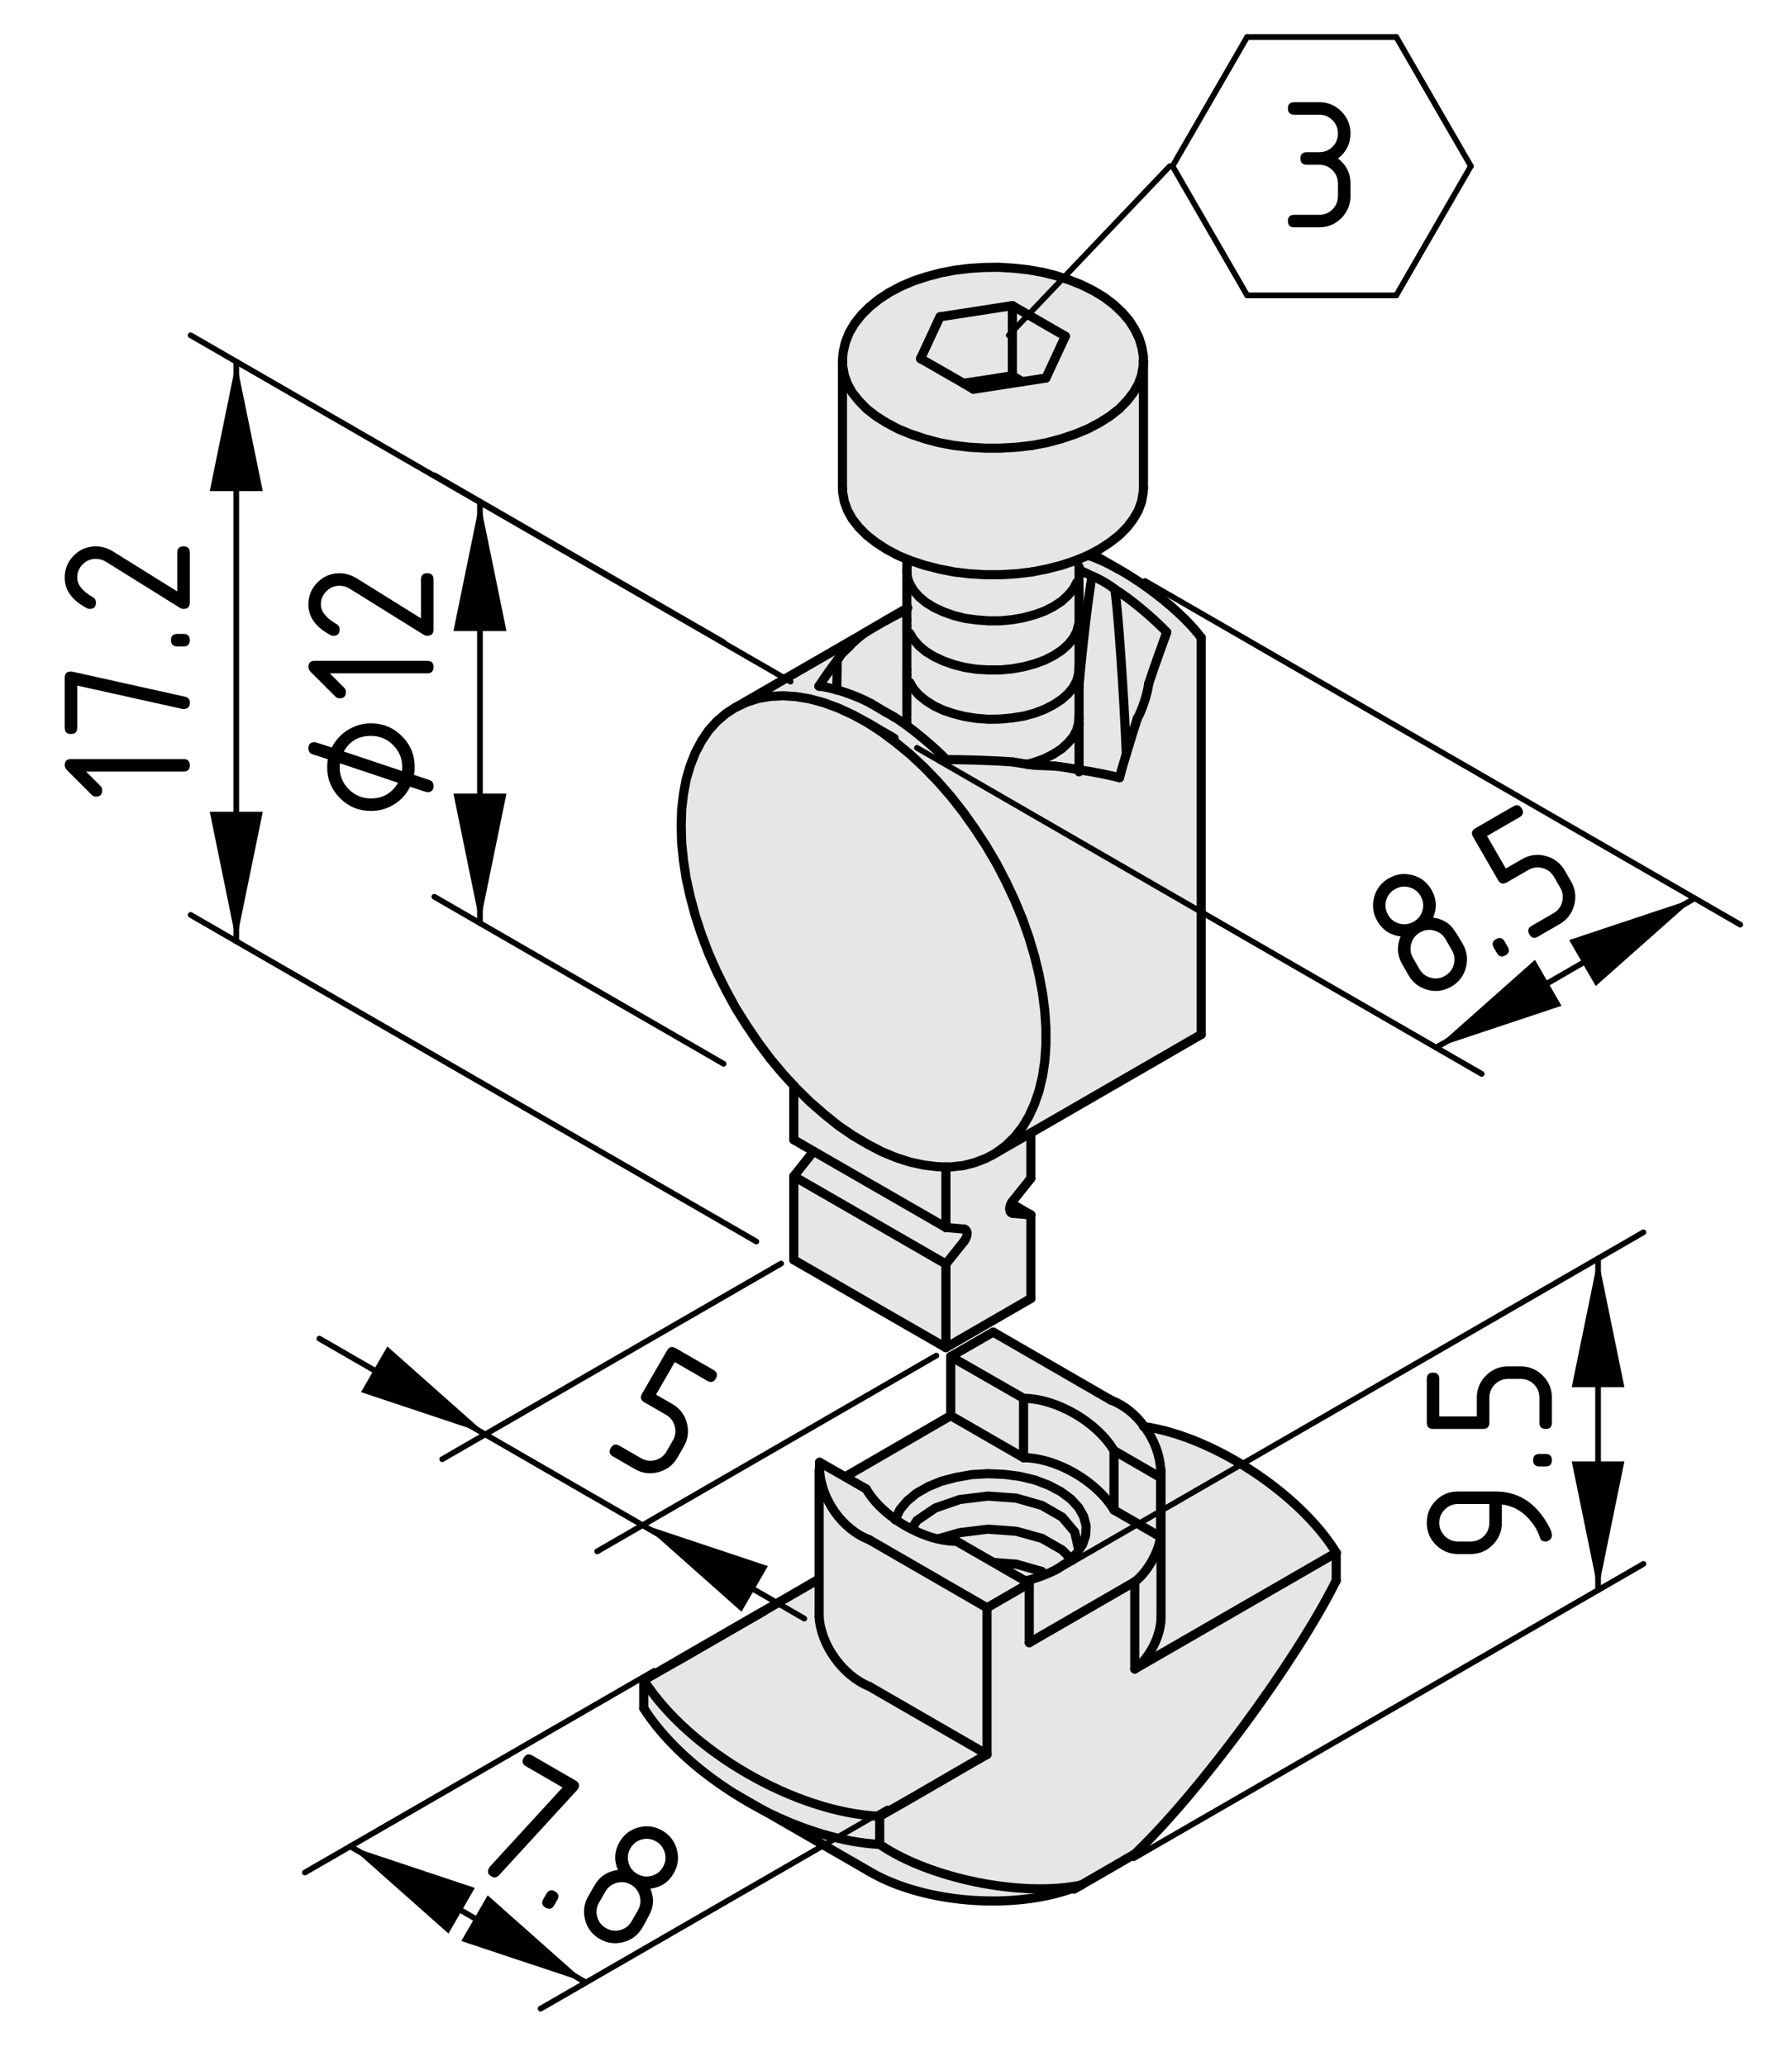 <?xml version="1.0" encoding="utf-8"?>
<!-- Generator: Adobe Illustrator 27.8.1, SVG Export Plug-In . SVG Version: 6.00 Build 0)  -->
<svg version="1.1" xmlns="http://www.w3.org/2000/svg" xmlns:xlink="http://www.w3.org/1999/xlink" x="0px" y="0px"
	 viewBox="0 0 78.464 90.449" style="enable-background:new 0 0 78.464 90.449;" xml:space="preserve">
<style type="text/css">
	.st0{fill:#E6E6E6;}
	.st1{fill:none;stroke:#000000;stroke-width:0.4;stroke-linecap:round;stroke-linejoin:round;}
	.st2{fill:none;stroke:#000000;stroke-width:0.25;stroke-linecap:round;stroke-linejoin:round;}
	.st3{fill:none;stroke:#000000;stroke-width:0.25;stroke-linecap:round;}
</style>
<g id="Ebene_1">
	<g id="LWPOLYLINE_20_">
		<g id="XMLID_1_">
			<g>
				<path class="st0" d="M58.507,67.981v1.22c-1.75,3.52-5.98,9.26-8.82,11.97
					l-1.17,0.68l-1.18,0.68c-2.6,0.54-6.63-0.28-8.82-1.78v-1.23
					l1.33-0.76l2.57-1.49l0.8-0.46v-6.42l1.85-1.07v2.6l4.62-2.67
					v3.82L58.507,67.981z"/>
				<path class="st0" d="M50.837,64.511h-0.01c0-0.72-0.27-1.45-0.72-2.05
					c3.01,0.43,6.82,2.94,8.4,5.52l-8.82,5.09
					c0.65-0.46,1.17-1.5,1.15-2.3V64.511z"/>
				<path class="st0" d="M44.977,33.461l0.29,0.04l0.92,0.04
					c0.29,0.03,0.67,0.09,1.06,0.16c0.66,0.1,1.36,0.24,1.77,0.35
					c0.07-0.27,0.18-0.65,0.3-1.04c0.17-0.56,0.35-1.16,0.48-1.55
					c0.21-0.37,0.45-1.1,0.5-1.53c0.19-0.58,0.58-1.68,0.79-2.25
					c-0.57-0.61-1.65-1.51-2.27-1.88c-0.24-0.2-0.72-0.48-1-0.58
					c-0.15-0.08-0.43-0.21-0.57-0.26v0.05v0.24v0.25h-0.1l-0.15,0.29
					l-0.23,0.27l-0.28,0.26l-0.35,0.23l-0.39,0.2l-0.44,0.16
					l-0.48,0.13l-0.5,0.09l-0.52,0.05h-0.53l-0.52-0.04l-0.51-0.07
					l-0.48-0.12l-0.45-0.16l-0.41-0.19l-0.36-0.22l-0.3-0.25l-0.24-0.27
					l-0.17-0.29c-0.08-0.15-0.13-0.36-0.13-0.56c0-0.01,0-0.01,0-0.02
					v-0.51l0.18,0.07l0.6,0.2l0.63,0.16l0.65,0.13l0.68,0.08
					l0.68,0.04h0.69l0.69-0.04l0.68-0.08l0.65-0.13l0.63-0.16
					l0.6-0.2l0.56-0.23l0.01-0.01h0.01
					c0.41,0.14,0.85,0.34,1.31,0.6c0.06,0.03,0.12,0.07,0.18,0.1
					c1.33,0.78,2.73,1.93,3.46,2.91v17.37l-7.46,4.31l-1.5,0.86
					l0.41-0.31l0.38-0.37l0.34-0.43l0.29-0.49l0.24-0.53l0.2-0.58
					l0.15-0.63l0.1-0.66l0.05-0.71v-0.73l-0.05-0.76l-0.1-0.78
					l-0.15-0.8l-0.2-0.82l-0.24-0.81l-0.29-0.82l-0.34-0.82
					l-0.38-0.81l-0.41-0.79L43.177,37.031l-0.49-0.75l-0.51-0.72l-0.55-0.7
					l-0.57-0.65l-0.59-0.61l-0.61-0.57l-0.62-0.51l-0.63-0.47
					l-0.59-0.39l-0.04-0.02l-0.16-0.09l-0.48-0.26l-0.63-0.29
					l-0.62-0.23l-0.62-0.17l-0.6-0.1l-0.58-0.04l-0.56,0.03
					l-0.53,0.09l-0.5,0.16l-0.47,0.22l5.63-3.25
					c-0.19,0.13-0.51,0.41-0.7,0.62l-0.31,0.3l-0.19,0.28
					c-0.19,0.24-0.58,0.79-0.8,1.13c0.21,0.02,0.48,0.08,0.78,0.16
					c0.52,0.15,1.1,0.38,1.5,0.6l0.66,0.39l0.34,0.19
					c0.62,0.37,1.72,1.27,2.3,1.88c0.78-0.01,2.21,0.04,2.92,0.1
					L44.977,33.461z"/>
				<path class="st0" d="M50.837,70.771c0.02,0.8-0.5,1.84-1.15,2.3v-3.82
					c0.54-0.4,1.05-1.3,1.13-1.96v-2.6c0-0.06,0.01-0.12,0.01-0.18
					h0.01V70.771z"/>
				<path class="st0" d="M50.107,62.461c0.45,0.6,0.72,1.33,0.72,2.05
					c0,0.06-0.01,0.12-0.01,0.18l-2.04-1.18
					c-0.74-1.25-2.51-2.28-3.96-2.29l-3.19-1.83l1.86-1.07l5.16,2.98
					C49.227,61.521,49.737,61.941,50.107,62.461z"/>
				<polygon class="st0" points="50.817,64.691 50.817,67.291 48.777,66.111 48.777,63.511 				"/>
				<path class="st0" d="M46.897,68.251l0.25-0.25l0.12-0.18l0.14-0.21l0.13-0.4
					l0.02-0.41l-0.11-0.41l-0.22-0.39l-0.34-0.37l-0.43-0.32
					l-0.53-0.28l-0.6-0.23l-0.66-0.16l-0.69-0.09l-0.71-0.03
					l-0.72,0.04l-0.68,0.12l-0.65,0.17l-0.58,0.24l-0.51,0.29
					l-0.41,0.34l-0.31,0.37l-0.19,0.4l-0.01,0.03
					c-0.53-0.37-0.99-0.83-1.28-1.33l-0.92-0.53l0.01-0.01l4.61-2.67
					l3.19,1.84c1.45,0.01,3.22,1.04,3.96,2.29l2.04,1.18
					c-0.08,0.66-0.59,1.56-1.13,1.96l-4.62,2.67v-2.6l-0.18-0.11
					c0.41-0.07,1.09-0.33,1.44-0.54l0.46-0.31L46.897,68.251z"/>
				<path class="st0" d="M51.087,27.681c-0.21,0.57-0.6,1.67-0.79,2.25
					c-0.05,0.43-0.29,1.16-0.5,1.53c-0.13,0.39-0.31,0.99-0.48,1.55
					c-0.11-2.71-0.36-6.24-0.5-7.21C49.437,26.171,50.517,27.071,51.087,27.681z"/>
				<polygon class="st0" points="50.067,15.831 50.067,21.361 50.057,21.561 49.987,21.951 
					49.847,22.341 49.627,22.721 49.347,23.091 49.007,23.431 48.597,23.751 
					48.137,24.051 47.647,24.311 47.637,24.311 47.627,24.321 47.067,24.551 
					46.467,24.751 45.837,24.911 45.187,25.041 44.507,25.121 43.817,25.161 
					43.127,25.161 42.447,25.121 41.767,25.041 41.117,24.911 40.487,24.751 
					39.887,24.551 39.707,24.481 39.327,24.321 38.817,24.051 38.357,23.751 
					37.947,23.431 37.607,23.091 37.317,22.721 37.107,22.341 36.967,21.951 
					36.897,21.561 36.887,21.361 36.887,15.821 36.897,16.021 36.967,16.421 
					37.107,16.811 37.317,17.191 37.607,17.551 37.947,17.901 38.357,18.221 
					38.817,18.511 39.327,18.781 39.887,19.011 40.487,19.211 41.117,19.381 
					41.767,19.501 42.447,19.581 43.127,19.621 43.817,19.621 44.507,19.581 
					45.187,19.501 45.837,19.381 46.467,19.211 47.067,19.011 47.627,18.781 
					48.137,18.511 48.597,18.221 49.007,17.901 49.347,17.551 49.627,17.191 
					49.847,16.811 49.987,16.421 50.057,16.021 				"/>
				<path class="st0" d="M49.997,15.211l0.07,0.41l-0.01,0.21h0.01l-0.01,0.19
					l-0.07,0.4l-0.14,0.39l-0.22,0.38l-0.28,0.36l-0.34,0.35
					l-0.41,0.32l-0.46,0.29l-0.51,0.27l-0.56,0.23l-0.6,0.2
					l-0.63,0.17l-0.65,0.12l-0.68,0.08l-0.69,0.04h-0.69l-0.68-0.04
					l-0.68-0.08l-0.65-0.12l-0.63-0.17l-0.6-0.2l-0.56-0.23
					l-0.51-0.27l-0.46-0.29l-0.41-0.32l-0.34-0.35l-0.29-0.36
					l-0.21-0.38l-0.14-0.39l-0.07-0.4l-0.01-0.2v-0.03v-0.01
					l0.03-0.36l0.1-0.43l0.16-0.41l0.24-0.41l0.3-0.38l0.36-0.36
					l0.41-0.33l0.46-0.3l0.51-0.27l0.54-0.23l0.58-0.19l0.6-0.16
					l0.62-0.12l0.64-0.08l0.64-0.04l0.65-0.01l0.65,0.04l0.64,0.07
					l0.63,0.11l0.6,0.15l0.58,0.19l0.55,0.22l0.52,0.26l0.46,0.28
					l0.42,0.32l0.36,0.34l0.31,0.36l0.24,0.38l0.19,0.39L49.997,15.211z
					 M45.797,16.551l0.85-1.83l-2.32-1.34l-3.17,0.49l-0.85,1.83
					l1.88,1.08l0.44,0.26l2.14-0.33L45.797,16.551z"/>
				<path class="st0" d="M48.817,25.801c0.14,0.97,0.39,4.5,0.5,7.21
					c-0.12,0.39-0.23,0.77-0.3,1.04c-0.41-0.11-1.11-0.25-1.77-0.35
					v-1.99v-0.24v-1.48c0.16-1.83,0.44-4.12,0.57-4.77
					C48.097,25.321,48.577,25.601,48.817,25.801z"/>
				<path class="st0" d="M48.777,63.511v2.6c-0.74-1.25-2.51-2.28-3.96-2.29v-2.6
					C46.267,61.231,48.037,62.261,48.777,63.511z"/>
				<path class="st0" d="M47.447,66.391l0.11,0.41l-0.02,0.41l-0.13,0.4
					l-0.14,0.21l-0.05-0.03l-0.16-0.72l-0.55-0.65l-0.89-0.51
					l-1.12-0.32l-1.24-0.09l-1.23,0.15l-1.07,0.37l-0.81,0.55
					l-0.21,0.34l-0.02,0.04c-0.24-0.12-0.48-0.26-0.71-0.43l0.01-0.03
					l0.19-0.4l0.31-0.37l0.41-0.34l0.51-0.29l0.58-0.24l0.65-0.17
					l0.68-0.12l0.72-0.04l0.71,0.03l0.69,0.09l0.66,0.16l0.6,0.23
					l0.53,0.28l0.43,0.32l0.34,0.37L47.447,66.391z"/>
				<path class="st0" d="M47.267,67.821l-0.12,0.18l-0.25,0.25l-0.39-0.39l-0.89-0.51
					l-1.12-0.31l-1.24-0.09l-1.23,0.15l-0.91,0.26l-0.01,0.03
					c-0.4-0.09-0.8-0.24-1.19-0.44l0.02-0.04l0.21-0.34l0.81-0.55
					l1.07-0.37l1.23-0.15l1.24,0.09l1.12,0.32l0.89,0.51l0.55,0.65
					l0.16,0.72L47.267,67.821z"/>
				<path class="st0" d="M47.247,31.711v1.99c-0.39-0.07-0.77-0.13-1.06-0.16
					l-0.92-0.04l-0.29-0.04l0.33-0.09l0.44-0.16l0.39-0.2l0.35-0.23
					l0.28-0.26l0.23-0.27l0.15-0.29l0.08-0.3l0.01-0.19h0.01V31.711z"
					/>
				<path class="st0" d="M39.707,29.881h0.13l0.17,0.29l0.24,0.27l0.3,0.24
					l0.36,0.23l0.41,0.19l0.45,0.15l0.48,0.12l0.51,0.08l0.52,0.04
					l0.53-0.01l0.52-0.05l0.5-0.08l0.48-0.13l0.44-0.17l0.39-0.2
					l0.35-0.23l0.28-0.25l0.23-0.28l0.15-0.29l0.08-0.29l0.01-0.19
					h0.01v0.23v0.44v1.48h-0.01l-0.01,0.19l-0.08,0.3l-0.15,0.29
					l-0.23,0.27l-0.28,0.26l-0.35,0.23l-0.39,0.2l-0.44,0.16
					l-0.33,0.09l-0.62-0.1c-0.71-0.06-2.14-0.11-2.92-0.1
					c-0.58-0.61-1.68-1.51-2.3-1.88l-0.34-0.19l-0.66-0.39
					c-0.4-0.22-0.98-0.45-1.5-0.6c0.01-0.36,0.02-1,0.02-1.29
					l0.19-0.28l0.31-0.3c0.19-0.21,0.51-0.49,0.7-0.62
					c0.03-0.02,0.06-0.04,0.08-0.05c0.24-0.14,0.54-0.32,0.84-0.49
					l0.93-0.54v0.53v0.24v0.33v1.59v0.23V29.881z"/>
				<polygon class="st0" points="47.237,29.321 47.227,29.511 47.147,29.801 46.997,30.091 
					46.767,30.371 46.487,30.621 46.137,30.851 45.747,31.051 45.307,31.221 
					44.827,31.351 44.327,31.431 43.807,31.481 43.277,31.491 42.757,31.451 
					42.247,31.371 41.767,31.251 41.317,31.101 40.907,30.911 40.547,30.681 
					40.247,30.441 40.007,30.171 39.837,29.881 39.707,29.881 39.707,29.551 
					39.707,29.321 39.707,27.731 39.837,27.731 40.007,28.011 40.247,28.281 
					40.547,28.531 40.907,28.751 41.317,28.941 41.767,29.101 42.247,29.221 
					42.757,29.301 43.277,29.331 43.807,29.331 44.327,29.281 44.827,29.191 
					45.307,29.061 45.747,28.901 46.137,28.701 46.487,28.471 46.767,28.221 
					46.997,27.941 47.147,27.651 47.227,27.351 47.247,27.351 47.247,27.401 
					47.247,29.321 				"/>
				<path class="st0" d="M39.707,26.631v-1.38v-0.24c0,0.2,0.05,0.41,0.13,0.56
					l0.17,0.29l0.24,0.27l0.3,0.25l0.36,0.22l0.41,0.19l0.45,0.16
					l0.48,0.12l0.51,0.07l0.52,0.04h0.53l0.52-0.05l0.5-0.09l0.48-0.13
					l0.44-0.16l0.39-0.2l0.35-0.23l0.28-0.26l0.23-0.27l0.15-0.29
					h0.1v1.66v0.19H47.227l-0.08,0.3l-0.15,0.29l-0.23,0.28l-0.28,0.25
					l-0.35,0.23l-0.39,0.2l-0.44,0.16l-0.48,0.13l-0.5,0.09l-0.52,0.05
					h-0.53l-0.52-0.03l-0.51-0.08l-0.48-0.12l-0.45-0.16l-0.41-0.19
					l-0.36-0.22l-0.3-0.25l-0.24-0.27l-0.17-0.28h-0.13V27.401v-0.24V26.631z
					"/>
				<path class="st0" d="M46.897,68.251l-0.11,0.11l-0.46,0.31
					c-0.35,0.21-1.03,0.47-1.44,0.54l-3-1.73c-0.25,0-0.52-0.03-0.78-0.09
					l0.01-0.03l0.91-0.26l1.23-0.15l1.24,0.09l1.12,0.31l0.89,0.51
					L46.897,68.251z"/>
				<polygon class="st0" points="46.647,14.721 45.797,16.551 44.767,16.711 44.327,16.451 
					44.327,13.381 				"/>
				<path class="st0" d="M38.517,80.751c2.19,1.5,6.22,2.32,8.82,1.78
					c-2.63,1.13-6.82,0.86-9.28-0.6l-4.61-2.66
					C35.127,80.121,36.917,80.671,38.517,80.751z"/>
				<polygon class="st0" points="45.797,45.021 45.797,45.751 45.747,46.461 45.647,47.121 
					45.497,47.751 45.297,48.331 45.057,48.861 44.767,49.351 44.427,49.781 
					44.047,50.151 43.637,50.461 43.467,50.561 43.177,50.711 42.687,50.901 
					42.177,51.031 41.627,51.091 41.417,51.091 41.057,51.081 40.467,51.011 
					39.857,50.881 39.237,50.681 38.607,50.421 37.977,50.091 37.337,49.711 
					36.707,49.281 36.087,48.781 35.467,48.241 34.867,47.651 34.757,47.531 
					34.287,47.021 33.727,46.351 33.197,45.641 32.697,44.901 32.217,44.141 
					31.787,43.351 31.387,42.551 31.027,41.741 30.717,40.921 30.447,40.101 
					30.227,39.281 30.047,38.471 29.927,37.681 29.847,36.911 29.827,36.161 
					29.847,35.441 29.927,34.761 30.047,34.111 30.227,33.511 30.447,32.951 
					30.717,32.441 31.027,31.981 31.387,31.581 31.787,31.241 32.167,30.991 
					32.217,30.961 32.227,30.961 32.697,30.741 33.197,30.581 33.727,30.491 
					34.287,30.461 34.867,30.501 35.467,30.601 36.087,30.771 36.707,31.001 
					37.337,31.291 37.817,31.551 37.977,31.641 38.017,31.661 38.607,32.051 
					39.237,32.521 39.857,33.031 40.467,33.601 41.057,34.211 41.627,34.861 
					42.177,35.561 42.687,36.281 43.177,37.031 43.637,37.811 44.047,38.601 
					44.427,39.411 44.767,40.231 45.057,41.051 45.297,41.861 45.497,42.681 
					45.647,43.481 45.747,44.261 				"/>
				<polygon class="st0" points="45.137,53.191 45.137,56.851 41.417,59.001 41.417,58.911 
					41.417,56.581 41.417,55.341 42.207,54.351 42.267,54.271 42.307,54.181 
					42.337,54.091 42.347,54.001 42.337,53.931 42.307,53.871 42.267,53.831 
					42.207,53.811 41.417,53.741 41.417,51.091 41.627,51.091 42.177,51.031 
					42.687,50.901 43.177,50.711 43.467,50.561 43.637,50.461 45.137,49.601 
					45.137,51.591 44.347,52.581 44.287,52.661 44.277,52.691 44.247,52.751 
					44.217,52.841 44.207,52.931 44.217,53.001 44.247,53.061 44.287,53.101 
					44.347,53.121 				"/>
				<path class="st0" d="M39.207,66.521c0.23,0.17,0.47,0.31,0.71,0.43
					c0.39,0.2,0.79,0.35,1.19,0.44c0.26,0.06,0.53,0.09,0.78,0.09
					l3,1.73l0.18,0.11l-1.85,1.07l-5.16-2.98
					c-1.19-0.46-2.11-1.78-2.17-3.06c-0.01-0.11-0.01-0.22,0-0.33
					l1.12,0.64l0.92,0.53C38.217,65.691,38.677,66.151,39.207,66.521z"/>
				<polygon class="st0" points="44.817,61.221 44.817,63.821 41.627,61.981 41.627,59.391 				"/>
				<polygon class="st0" points="44.327,13.381 44.327,16.451 42.737,16.701 42.187,16.781 
					40.307,15.701 41.157,13.871 				"/>
				<path class="st0" d="M43.217,70.391v6.42l-5.16-2.98
					c-1.15-0.46-2.13-1.82-2.19-3.06v-1.64v-4.78h0.02
					c0.06,1.28,0.98,2.6,2.17,3.06L43.217,70.391z"/>
				<path class="st0" d="M29.637,72.731l6.23-3.6v1.64
					c0.06,1.24,1.04,2.6,2.19,3.06l5.16,2.98l-0.8,0.46l-2.57,1.49
					l-1.33,0.76c-3.68-0.16-8.34-2.85-10.33-5.96L29.637,72.731z"/>
				<polygon class="st0" points="42.337,53.931 42.347,54.001 42.337,54.091 42.307,54.181 
					42.267,54.271 42.207,54.351 41.417,55.341 34.757,51.501 35.547,50.501 
					35.607,50.421 35.617,50.401 41.417,53.741 42.207,53.811 42.267,53.831 
					42.307,53.871 				"/>
				<polygon class="st0" points="41.417,56.581 41.417,58.911 41.417,59.001 38.167,57.131 
					36.317,56.061 34.757,55.161 34.757,54.871 34.757,52.741 34.757,51.501 
					41.417,55.341 				"/>
				<polygon class="st0" points="41.417,51.091 41.417,53.741 35.617,50.401 34.757,49.901 
					34.757,47.531 34.867,47.651 35.467,48.241 36.087,48.781 36.707,49.281 
					37.337,49.711 37.977,50.091 38.607,50.421 39.237,50.681 39.857,50.881 
					40.467,51.011 41.057,51.081 				"/>
				<path class="st0" d="M38.517,79.521v1.23c-1.6-0.08-3.39-0.63-5.07-1.48
					c0-0.01-0.01-0.01-0.02-0.01l-1.23-0.71
					c-0.04-0.02-0.07-0.04-0.1-0.06c-1.62-1.03-3.03-2.32-3.91-3.7
					V73.561C30.177,76.671,34.837,79.361,38.517,79.521z"/>
				<path class="st0" d="M36.657,28.911c0,0.29-0.01,0.93-0.02,1.29
					c-0.3-0.08-0.57-0.14-0.78-0.16
					C36.077,29.701,36.467,29.151,36.657,28.911z"/>
			</g>
			<g>
				<line class="st1" x1="33.437" y1="70.541" x2="29.637" y2="72.731"/>
				<line class="st1" x1="47.027" y1="82.711" x2="47.337" y2="82.531"/>
				<line class="st1" x1="33.447" y1="79.271" x2="38.057" y2="81.931"/>
				<line class="st1" x1="32.197" y1="78.551" x2="33.427" y2="79.261"/>
				<polyline class="st1" points="35.867,64.351 35.867,69.131 35.867,70.771 				"/>
				<polyline class="st1" points="50.837,70.771 50.837,64.511 50.837,64.351 				"/>
				<line class="st1" x1="45.067" y1="71.921" x2="49.687" y2="69.251"/>
				<line class="st1" x1="49.687" y1="69.251" x2="49.687" y2="73.071"/>
				<line class="st1" x1="49.687" y1="73.071" x2="58.507" y2="67.981"/>
				<line class="st1" x1="58.507" y1="67.981" x2="58.507" y2="69.201"/>
				<path class="st1" d="M49.687,81.171c2.84-2.71,7.07-8.45,8.82-11.97"/>
				<polyline class="st1" points="49.687,81.171 48.517,81.851 47.337,82.531 				"/>
				<path class="st1" d="M38.517,80.751c2.19,1.5,6.22,2.32,8.82,1.78"/>
				<line class="st1" x1="38.517" y1="79.521" x2="38.517" y2="80.751"/>
				<polyline class="st1" points="38.517,79.521 39.847,78.761 42.417,77.271 43.217,76.811 				"/>
				<line class="st1" x1="43.217" y1="70.391" x2="43.217" y2="76.811"/>
				<line class="st1" x1="43.217" y1="70.391" x2="45.067" y2="69.321"/>
				<line class="st1" x1="45.067" y1="71.921" x2="45.067" y2="69.321"/>
				<path class="st1" d="M28.187,73.561c1.99,3.11,6.65,5.8,10.33,5.96"/>
				<polyline class="st1" points="35.867,69.131 29.637,72.731 28.187,73.561 				"/>
				<path class="st1" d="M35.867,70.771c0.06,1.24,1.04,2.6,2.19,3.06"/>
				<line class="st1" x1="38.057" y1="73.831" x2="43.217" y2="76.811"/>
				<line class="st1" x1="28.187" y1="73.561" x2="28.187" y2="74.791"/>
				<path class="st1" d="M28.187,74.791c0.88,1.38,2.29,2.67,3.91,3.7
					c0.03,0.02,0.06,0.04,0.1,0.06c0.4,0.26,0.81,0.49,1.23,0.71
					c0.01,0,0.02,0,0.02,0.01c1.68,0.85,3.47,1.4,5.07,1.48"/>
				<line class="st1" x1="38.057" y1="67.411" x2="43.217" y2="70.391"/>
				<path class="st1" d="M35.887,64.021c-0.01,0.11-0.01,0.22,0,0.33
					c0.06,1.28,0.98,2.6,2.17,3.06"/>
				<polyline class="st1" points="37.927,65.191 37.007,64.661 35.887,64.021 				"/>
				<path class="st1" d="M37.927,65.191c0.29,0.5,0.75,0.96,1.28,1.33
					c0.23,0.17,0.47,0.31,0.71,0.43c0.39,0.2,0.79,0.35,1.19,0.44
					c0.26,0.06,0.53,0.09,0.78,0.09"/>
				<polyline class="st1" points="45.067,69.321 44.887,69.211 41.887,67.481 				"/>
				<path class="st1" d="M38.057,81.931c2.46,1.46,6.65,1.73,9.28,0.6"/>
				<line class="st1" x1="41.627" y1="61.981" x2="37.017" y2="64.651"/>
				<line class="st1" x1="41.627" y1="61.981" x2="44.817" y2="63.821"/>
				<path class="st1" d="M48.777,66.111c-0.74-1.25-2.51-2.28-3.96-2.29"/>
				<line class="st1" x1="48.777" y1="66.111" x2="50.817" y2="67.291"/>
				<path class="st1" d="M49.687,69.251c0.54-0.4,1.05-1.3,1.13-1.96"/>
				<path class="st1" d="M44.887,69.211c0.41-0.07,1.09-0.33,1.44-0.54"/>
				<polyline class="st1" points="39.197,66.541 39.207,66.521 39.217,66.491 39.407,66.091 
					39.717,65.721 40.127,65.381 40.637,65.091 41.217,64.851 41.867,64.681 
					42.547,64.561 43.267,64.521 43.977,64.551 44.667,64.641 45.327,64.801 
					45.927,65.031 46.457,65.311 46.887,65.631 47.227,66.001 47.447,66.391 
					47.557,66.801 47.537,67.211 47.407,67.611 47.267,67.821 47.147,68.001 
					46.897,68.251 46.787,68.361 46.327,68.671 				"/>
				<path class="st1" d="M50.817,64.691c0-0.06,0.01-0.12,0.01-0.18
					c0-0.72-0.27-1.45-0.72-2.05c-0.37-0.52-0.88-0.94-1.46-1.16"/>
				<path class="st1" d="M49.687,73.071c0.65-0.46,1.17-1.5,1.15-2.3"/>
				<line class="st1" x1="50.817" y1="67.291" x2="50.817" y2="64.691"/>
				<line class="st1" x1="48.647" y1="61.301" x2="43.487" y2="58.321"/>
				<line class="st1" x1="48.777" y1="63.511" x2="50.817" y2="64.691"/>
				<path class="st1" d="M48.777,63.511c-0.74-1.25-2.51-2.28-3.96-2.29"/>
				<line class="st1" x1="41.627" y1="59.391" x2="44.817" y2="61.221"/>
				<line class="st1" x1="43.487" y1="58.321" x2="41.627" y2="59.391"/>
				<line class="st1" x1="48.777" y1="66.111" x2="48.777" y2="63.511"/>
				<line class="st1" x1="44.817" y1="63.821" x2="44.817" y2="61.221"/>
				<path class="st1" d="M58.507,67.981c-1.58-2.58-5.39-5.09-8.4-5.52
					c-0.01-0.01-0.03-0.01-0.04-0.01"/>
				<line class="st1" x1="41.627" y1="61.981" x2="41.627" y2="59.391"/>
				<line class="st1" x1="38.017" y1="31.661" x2="39.147" y2="32.321"/>
				<line class="st1" x1="48.957" y1="24.911" x2="47.807" y2="24.241"/>
				<line class="st1" x1="37.857" y1="27.711" x2="32.227" y2="30.961"/>
				<polyline class="st1" points="39.747,26.611 39.707,26.631 38.777,27.171 				"/>
				<polyline class="st1" points="43.637,50.461 45.137,49.601 52.597,45.291 				"/>
				<polyline class="st1" points="50.057,15.831 50.067,15.621 49.997,15.211 49.877,14.811 
					49.687,14.421 49.447,14.041 49.137,13.681 48.777,13.341 48.357,13.021 
					47.897,12.741 47.377,12.481 46.827,12.261 46.247,12.071 45.647,11.921 
					45.017,11.811 44.377,11.741 43.727,11.701 43.077,11.711 42.437,11.751 
					41.797,11.831 41.177,11.951 40.577,12.111 39.997,12.301 39.457,12.531 
					38.947,12.801 38.487,13.101 38.077,13.431 37.717,13.791 37.417,14.171 
					37.177,14.581 37.017,14.991 36.917,15.421 36.887,15.781 				"/>
				<line class="st1" x1="36.887" y1="15.821" x2="36.887" y2="21.361"/>
				<polyline class="st1" points="50.067,21.361 50.067,15.831 50.067,15.821 				"/>
				<polyline class="st1" points="39.707,29.551 39.707,29.881 39.707,31.331 				"/>
				<polyline class="st1" points="39.707,27.401 39.707,27.731 39.707,29.321 				"/>
				<polyline class="st1" points="39.707,25.011 39.707,25.251 39.707,26.631 39.707,27.161 				
					"/>
				<line class="st1" x1="39.707" y1="24.481" x2="39.707" y2="24.991"/>
				<polyline class="st1" points="47.247,27.161 47.247,25.501 47.247,25.251 47.247,25.011 
					47.247,24.961 47.247,24.811 				"/>
				<line class="st1" x1="47.247" y1="29.321" x2="47.247" y2="27.401"/>
				<polyline class="st1" points="47.247,31.471 47.247,29.991 47.247,29.551 				"/>
				<polyline class="st1" points="47.247,33.791 47.247,33.701 47.247,31.711 				"/>
				<line class="st1" x1="39.707" y1="27.161" x2="39.707" y2="27.401"/>
				<polyline class="st1" points="47.247,27.401 47.247,27.351 47.247,27.161 				"/>
				<line class="st1" x1="39.707" y1="29.321" x2="39.707" y2="29.551"/>
				<line class="st1" x1="47.247" y1="29.551" x2="47.247" y2="29.321"/>
				<line class="st1" x1="39.707" y1="31.471" x2="39.707" y2="31.711"/>
				<line class="st1" x1="47.247" y1="31.711" x2="47.247" y2="31.471"/>
				<line class="st1" x1="52.597" y1="45.291" x2="52.597" y2="27.921"/>
				<path class="st1" d="M52.597,27.921c-0.73-0.98-2.13-2.13-3.46-2.91
					c-0.06-0.03-0.12-0.07-0.18-0.1c-0.46-0.26-0.9-0.46-1.31-0.6"
					/>
				<polyline class="st1" points="29.827,36.161 29.847,36.911 29.927,37.681 30.047,38.471 
					30.227,39.281 30.447,40.101 30.717,40.921 31.027,41.741 31.387,42.551 
					31.787,43.351 32.217,44.141 32.697,44.901 33.197,45.641 33.727,46.351 
					34.287,47.021 34.757,47.531 34.867,47.651 35.467,48.241 36.087,48.781 
					36.707,49.281 37.337,49.711 37.977,50.091 38.607,50.421 39.237,50.681 
					39.857,50.881 40.467,51.011 41.057,51.081 41.417,51.091 41.627,51.091 
					42.177,51.031 42.687,50.901 43.177,50.711 43.467,50.561 43.637,50.461 
					44.047,50.151 44.427,49.781 44.767,49.351 45.057,48.861 45.297,48.331 
					45.497,47.751 45.647,47.121 45.747,46.461 45.797,45.751 45.797,45.021 
					45.747,44.261 45.647,43.481 45.497,42.681 45.297,41.861 45.057,41.051 
					44.767,40.231 44.427,39.411 44.047,38.601 43.637,37.811 43.177,37.031 
					42.687,36.281 42.177,35.561 41.627,34.861 41.057,34.211 40.467,33.601 
					39.857,33.031 39.237,32.521 38.607,32.051 38.017,31.661 37.977,31.641 
					37.817,31.551 37.337,31.291 36.707,31.001 36.087,30.771 35.467,30.601 
					34.867,30.501 34.287,30.461 33.727,30.491 33.197,30.581 32.697,30.741 
					32.227,30.961 32.217,30.961 32.167,30.991 31.787,31.241 31.387,31.581 
					31.027,31.981 30.717,32.441 30.447,32.951 30.227,33.511 30.047,34.111 
					29.927,34.761 29.847,35.441 29.827,36.161 				"/>
				<path class="st1" d="M51.087,27.681c-0.57-0.61-1.65-1.51-2.27-1.88"/>
				<path class="st1" d="M48.817,25.801c-0.24-0.2-0.72-0.48-1-0.58"/>
				<path class="st1" d="M47.817,25.221c-0.15-0.08-0.43-0.21-0.57-0.26"/>
				<path class="st1" d="M39.477,26.811c-0.22,0.1-0.46,0.23-0.7,0.36
					c-0.3,0.17-0.6,0.35-0.84,0.49"/>
				<path class="st1" d="M37.937,27.661c-0.02,0.01-0.05,0.03-0.08,0.05
					c-0.19,0.13-0.51,0.41-0.7,0.62"/>
				<polyline class="st1" points="36.657,28.911 36.847,28.631 37.157,28.331 				"/>
				<path class="st1" d="M36.657,28.911c-0.19,0.24-0.58,0.79-0.8,1.13"/>
				<path class="st1" d="M38.137,30.801c-0.4-0.22-0.98-0.45-1.5-0.6
					c-0.3-0.08-0.57-0.14-0.78-0.16"/>
				<polyline class="st1" points="39.137,31.381 38.797,31.191 38.137,30.801 				"/>
				<path class="st1" d="M41.437,33.261c-0.58-0.61-1.68-1.51-2.3-1.88"/>
				<path class="st1" d="M44.357,33.361c-0.71-0.06-2.14-0.11-2.92-0.1"/>
				<polyline class="st1" points="46.187,33.541 45.267,33.501 44.977,33.461 44.357,33.361 				"/>
				<path class="st1" d="M49.017,34.051c-0.41-0.11-1.11-0.25-1.77-0.35
					c-0.39-0.07-0.77-0.13-1.06-0.16"/>
				<path class="st1" d="M49.797,31.461c-0.13,0.39-0.31,0.99-0.48,1.55
					c-0.12,0.39-0.23,0.77-0.3,1.04"/>
				<path class="st1" d="M49.797,31.461c0.21-0.37,0.45-1.1,0.5-1.53"/>
				<path class="st1" d="M51.087,27.681c-0.21,0.57-0.6,1.67-0.79,2.25"/>
				<path class="st1" d="M36.657,28.911c0,0.29-0.01,0.93-0.02,1.29v0.01"/>
				<path class="st1" d="M49.317,33.011c-0.11-2.71-0.36-6.24-0.5-7.21"/>
				<path class="st1" d="M47.817,25.221c-0.13,0.65-0.41,2.94-0.57,4.77
					c-0.01,0.07-0.01,0.14-0.02,0.21"/>
				<line class="st1" x1="45.137" y1="56.851" x2="41.417" y2="59.001"/>
				<polyline class="st1" points="41.417,59.001 41.417,58.911 41.417,56.581 41.417,55.341 				
					"/>
				<line class="st1" x1="42.207" y1="54.351" x2="41.417" y2="55.341"/>
				<polyline class="st1" points="42.207,53.811 42.267,53.831 42.307,53.871 42.337,53.931 
					42.347,54.001 42.337,54.091 42.307,54.181 42.267,54.271 42.207,54.351 				"/>
				<line class="st1" x1="41.417" y1="53.741" x2="42.207" y2="53.811"/>
				<line class="st1" x1="41.417" y1="53.741" x2="41.417" y2="51.091"/>
				<line class="st1" x1="45.137" y1="51.591" x2="45.137" y2="49.601"/>
				<line class="st1" x1="44.347" y1="52.581" x2="45.137" y2="51.591"/>
				<polyline class="st1" points="44.347,53.121 44.287,53.101 44.247,53.061 44.217,53.001 
					44.207,52.931 44.217,52.841 44.247,52.751 44.277,52.691 44.287,52.661 
					44.347,52.581 				"/>
				<line class="st1" x1="45.137" y1="53.191" x2="44.347" y2="53.121"/>
				<line class="st1" x1="45.137" y1="56.851" x2="45.137" y2="53.191"/>
				<polyline class="st1" points="41.417,53.741 35.617,50.401 34.757,49.901 				"/>
				<line class="st1" x1="34.757" y1="49.901" x2="34.757" y2="47.531"/>
				<line class="st1" x1="41.417" y1="55.341" x2="34.757" y2="51.501"/>
				<line class="st1" x1="34.757" y1="51.501" x2="35.547" y2="50.501"/>
				<polyline class="st1" points="35.547,50.501 35.607,50.421 35.617,50.401 				"/>
				<polyline class="st1" points="41.417,59.001 38.167,57.131 36.317,56.061 34.757,55.161 				
					"/>
				<polyline class="st1" points="34.757,55.161 34.757,54.871 34.757,52.741 34.757,51.501 				
					"/>
				<line class="st1" x1="45.137" y1="53.191" x2="44.277" y2="52.691"/>
				<line class="st1" x1="36.887" y1="15.821" x2="36.887" y2="15.791"/>
				<polyline class="st1" points="45.187,25.041 45.837,24.911 46.467,24.751 47.067,24.551 
					47.627,24.321 47.637,24.311 47.647,24.311 48.137,24.051 48.597,23.751 
					49.007,23.431 49.347,23.091 49.627,22.721 49.847,22.341 49.987,21.951 
					50.057,21.561 50.067,21.361 				"/>
				<polyline class="st1" points="36.887,21.361 36.897,21.561 36.967,21.951 37.107,22.341 
					37.317,22.721 37.607,23.091 37.947,23.431 38.357,23.751 38.817,24.051 
					39.327,24.321 39.707,24.481 39.887,24.551 40.487,24.751 41.117,24.911 
					41.767,25.041 42.447,25.121 43.127,25.161 43.817,25.161 44.507,25.121 
					45.187,25.041 				"/>
				<line class="st1" x1="46.647" y1="14.721" x2="44.327" y2="13.381"/>
				<line class="st1" x1="44.327" y1="13.381" x2="41.157" y2="13.871"/>
				<line class="st1" x1="40.307" y1="15.701" x2="41.157" y2="13.871"/>
				<polyline class="st1" points="42.627,17.041 42.187,16.781 40.307,15.701 				"/>
				<polyline class="st1" points="42.627,17.041 44.767,16.711 45.797,16.551 				"/>
				<line class="st1" x1="46.647" y1="14.721" x2="45.797" y2="16.551"/>
				<line class="st1" x1="44.767" y1="16.711" x2="44.327" y2="16.451"/>
				<line class="st1" x1="44.327" y1="16.451" x2="44.327" y2="13.381"/>
				<line class="st1" x1="44.327" y1="16.451" x2="42.737" y2="16.701"/>
				<line class="st1" x1="42.737" y1="16.701" x2="42.187" y2="16.781"/>
				<polyline class="st1" points="39.837,25.571 40.007,25.861 40.247,26.131 40.547,26.381 
					40.907,26.601 41.317,26.791 41.767,26.951 42.247,27.071 42.757,27.141 
					43.277,27.181 43.807,27.181 44.327,27.131 44.827,27.041 45.307,26.911 
					45.747,26.751 46.137,26.551 46.487,26.321 46.767,26.061 46.997,25.791 
					47.147,25.501 				"/>
				<path class="st1" d="M39.777,24.591c-0.05,0.11-0.07,0.25-0.07,0.4
					c0,0.01,0,0.01,0,0.02c0,0.2,0.05,0.41,0.13,0.56"/>
				<polyline class="st1" points="39.837,27.731 40.007,28.011 40.247,28.281 40.547,28.531 
					40.907,28.751 41.317,28.941 41.767,29.101 42.247,29.221 42.757,29.301 
					43.277,29.331 43.807,29.331 44.327,29.281 44.827,29.191 45.307,29.061 
					45.747,28.901 46.137,28.701 46.487,28.471 46.767,28.221 46.997,27.941 
					47.147,27.651 47.227,27.351 				"/>
				<polyline class="st1" points="39.837,29.881 40.007,30.171 40.247,30.441 40.547,30.681 
					40.907,30.911 41.317,31.101 41.767,31.251 42.247,31.371 42.757,31.451 
					43.277,31.491 43.807,31.481 44.327,31.431 44.827,31.351 45.307,31.221 
					45.747,31.051 46.137,30.851 46.487,30.621 46.767,30.371 46.997,30.091 
					47.147,29.801 47.227,29.511 47.237,29.321 47.237,29.201 				"/>
				<polyline class="st1" points="44.967,33.461 44.977,33.461 45.307,33.371 45.747,33.211 
					46.137,33.011 46.487,32.781 46.767,32.521 46.997,32.251 47.147,31.961 
					47.227,31.661 47.237,31.471 47.237,31.361 				"/>
				<line class="st1" x1="44.347" y1="53.121" x2="44.247" y2="53.061"/>
				<polyline class="st1" points="45.187,19.501 44.507,19.581 43.817,19.621 43.127,19.621 
					42.447,19.581 41.767,19.501 41.117,19.381 40.487,19.211 39.887,19.011 
					39.327,18.781 38.817,18.511 38.357,18.221 37.947,17.901 37.607,17.551 
					37.317,17.191 37.107,16.811 36.967,16.421 36.897,16.021 36.887,15.821 				"/>
				<polyline class="st1" points="50.067,15.831 50.057,16.021 49.987,16.421 49.847,16.811 
					49.627,17.191 49.347,17.551 49.007,17.901 48.597,18.221 48.137,18.511 
					47.627,18.781 47.067,19.011 46.467,19.211 45.837,19.381 45.187,19.501 				"/>
				<polyline class="st1" points="47.217,67.791 47.057,67.071 46.507,66.421 45.617,65.911 
					44.497,65.591 43.257,65.501 42.027,65.651 40.957,66.021 40.147,66.571 
					39.937,66.911 				"/>
				<polyline class="st1" points="46.947,68.311 46.897,68.251 46.507,67.861 45.617,67.351 
					44.497,67.041 43.257,66.951 42.027,67.101 41.117,67.361 				"/>
				<polyline class="st1" points="45.617,68.801 44.497,68.481 43.547,68.411 				"/>
			</g>
		</g>
	</g>
</g>
<g id="Bemaßung">
	<g id="DIMENSION_00000085953807582721541480000006240830136229566652_">
		<g id="BLOCK_x5F_RECORD_00000015357167398356903920000003607586386772462782_">
			<g id="SOLID_00000087403328769438956800000002804881832622912915_">
				<polygon points="21.015,21.96 19.854,27.63 22.176,27.63 				"/>
			</g>
			<g id="SOLID_00000059273467689360946440000012159133269270089637_">
				<polygon points="21.015,40.416 22.176,34.745 19.854,34.745 				"/>
			</g>
			<g id="LINE_00000127736115661436388540000004774125537980236177_">
				<line class="st2" x1="31.684" y1="28.119" x2="19.017" y2="20.806"/>
			</g>
			<g id="LINE_00000172409960756942158200000000474892381593821088_">
				<line class="st2" x1="31.684" y1="46.575" x2="19.017" y2="39.262"/>
			</g>
			<g id="LINE_00000101787990570031458730000006897690997106017723_">
				<line class="st2" x1="21.015" y1="21.96" x2="21.015" y2="40.416"/>
			</g>
			<g id="MTEXT_00000155860611578478225970000005462396320464949922_">
				<g>
					<path d="M18.131,33.927l0.664,0.221c0.124,0.042,0.187,0.129,0.187,0.262
						c0,0.183-0.092,0.274-0.273,0.274c-0.025,0-0.275-0.079-0.752-0.237
						c-0.163,0.327-0.398,0.585-0.705,0.774c-0.308,0.189-0.644,0.284-1.009,0.284
						c-0.531,0-0.983-0.187-1.357-0.562c-0.373-0.374-0.56-0.828-0.56-1.36
						c0-0.097,0.01-0.21,0.03-0.341l-0.665-0.217c-0.125-0.042-0.188-0.128-0.188-0.261
						c0-0.182,0.092-0.273,0.273-0.273c0.025,0,0.275,0.079,0.752,0.237
						c0.163-0.324,0.398-0.581,0.707-0.772c0.309-0.19,0.645-0.286,1.007-0.286
						c0.531,0,0.983,0.187,1.357,0.56c0.373,0.374,0.56,0.826,0.56,1.356
						C18.159,33.706,18.15,33.819,18.131,33.927z M17.429,34.271l-2.548-0.853
						c-0.006,0.072-0.01,0.127-0.01,0.167c0,0.38,0.134,0.704,0.401,0.971
						c0.267,0.268,0.59,0.401,0.969,0.401
						C16.762,34.957,17.158,34.728,17.429,34.271z M17.602,33.756
						c0.007-0.066,0.01-0.122,0.01-0.167c0-0.379-0.134-0.703-0.401-0.97
						c-0.267-0.267-0.59-0.401-0.969-0.401c-0.54,0-0.936,0.229-1.187,0.685
						L17.602,33.756z"/>
					<path d="M14.439,29.479l0.63,0.629c0.052,0.053,0.077,0.117,0.077,0.191
						c0,0.183-0.091,0.275-0.274,0.275c-0.074,0-0.138-0.026-0.19-0.079
						l-1.071-1.07c-0.071-0.072-0.107-0.146-0.107-0.22
						c0-0.183,0.092-0.274,0.273-0.274h4.932c0.182,0,0.273,0.091,0.273,0.274
						s-0.091,0.274-0.273,0.274H14.439z"/>
					<path d="M13.503,26.466c0-0.379,0.134-0.702,0.4-0.969
						c0.268-0.267,0.59-0.4,0.969-0.4c0.261,0,0.523,0.083,0.789,0.249
						l2.772,1.727V25.37c0-0.183,0.091-0.274,0.274-0.274
						c0.182,0,0.273,0.091,0.273,0.274v2.191c0,0.183-0.091,0.274-0.273,0.274
						c-0.056,0-0.108-0.015-0.158-0.046l-3.225-2.008
						c-0.147-0.091-0.298-0.137-0.453-0.137c-0.227,0-0.42,0.08-0.58,0.241
						c-0.161,0.161-0.241,0.354-0.241,0.581c0,0.31,0.229,0.596,0.688,0.859
						c0.089,0.05,0.133,0.129,0.133,0.237c0,0.183-0.091,0.274-0.273,0.274
						c-0.041,0-0.079-0.008-0.112-0.025C13.831,27.47,13.503,27.022,13.503,26.466z"
						/>
				</g>
			</g>
		</g>
	</g>
	<g id="DIMENSION_00000000942210934196586310000017603987959004100249_">
		<g id="BLOCK_x5F_RECORD_00000032620251018990006230000002377444257897886392_">
			<g id="SOLID_00000029739846073447588400000013226420741615536542_">
				<polygon points="74.201,39.329 68.709,41.158 69.871,43.17 				"/>
			</g>
			<g id="SOLID_00000072958369093134312680000008983958970344861072_">
				<polygon points="62.879,45.865 68.371,44.035 67.209,42.024 				"/>
			</g>
			<g id="LINE_00000054251905952165071360000004020630716224511661_">
				<line class="st2" x1="50.136" y1="25.437" x2="76.199" y2="40.482"/>
			</g>
			<g id="LINE_00000011019925746019748700000001978491875542083000_">
				<line class="st2" x1="40.15" y1="32.743" x2="64.877" y2="47.018"/>
			</g>
			<g id="LINE_00000052071452107045766950000015171564251334860446_">
				<path class="st2" d="M88.893,30.848"/>
				<path class="st2" d="M74.201,39.329"/>
			</g>
			<g id="LINE_00000074429193239584836240000007462359802437992857_">
				<line class="st2" x1="74.201" y1="39.329" x2="62.879" y2="45.865"/>
			</g>
			<g id="MTEXT_00000070090856441833975230000013780445459243527570_">
				<g>
					<path d="M63.545,43.199c-0.328,0.189-0.676,0.235-1.04,0.138
						c-0.364-0.098-0.642-0.311-0.831-0.639l-0.274-0.476
						c-0.227-0.393-0.251-0.8-0.073-1.223c-0.455-0.057-0.795-0.281-1.022-0.675
						c-0.189-0.328-0.235-0.674-0.138-1.039c0.098-0.365,0.311-0.642,0.64-0.832
						c0.328-0.189,0.675-0.235,1.04-0.138c0.364,0.099,0.641,0.311,0.83,0.639
						c0.228,0.394,0.252,0.801,0.074,1.223c0.326,0.041,0.593,0.17,0.799,0.388
						c0.102,0.11,0.268,0.364,0.498,0.762c0.189,0.328,0.234,0.674,0.137,1.04
						C64.086,42.732,63.873,43.009,63.545,43.199z M61.901,40.352
						c0.198-0.115,0.327-0.281,0.386-0.498s0.029-0.426-0.086-0.625
						c-0.113-0.196-0.279-0.324-0.498-0.382c-0.22-0.059-0.428-0.032-0.623,0.082
						c-0.199,0.115-0.328,0.281-0.387,0.498s-0.029,0.426,0.085,0.624
						c0.115,0.2,0.281,0.329,0.499,0.387C61.494,40.495,61.702,40.467,61.901,40.352
						z M63.271,42.724c0.198-0.115,0.326-0.28,0.385-0.498
						c0.059-0.218,0.03-0.426-0.084-0.625l-0.275-0.476
						c-0.113-0.196-0.279-0.323-0.498-0.382c-0.22-0.06-0.428-0.032-0.623,0.082
						c-0.199,0.115-0.328,0.281-0.387,0.498s-0.029,0.425,0.085,0.625l0.274,0.475
						c0.115,0.199,0.281,0.328,0.498,0.386
						C62.864,42.868,63.072,42.839,63.271,42.724z"/>
					<path d="M65.406,41.492c-0.092-0.158-0.059-0.283,0.1-0.375
						c0.158-0.091,0.283-0.057,0.375,0.101l0.137,0.238
						c0.091,0.157,0.058,0.282-0.101,0.374c-0.158,0.091-0.283,0.057-0.374-0.1
						L65.406,41.492z"/>
					<path d="M65.595,38.535l-1.096-1.898c-0.09-0.157-0.057-0.283,0.102-0.374
						l1.66-0.959c0.158-0.091,0.283-0.058,0.374,0.1
						c0.092,0.159,0.058,0.283-0.101,0.375l-1.423,0.822l0.821,1.424l0.713-0.411
						c0.328-0.189,0.674-0.235,1.04-0.136c0.365,0.099,0.642,0.312,0.83,0.637
						l0.274,0.475c0.189,0.328,0.234,0.674,0.136,1.041
						c-0.099,0.365-0.312,0.642-0.638,0.83l-0.949,0.548
						c-0.158,0.092-0.283,0.058-0.373-0.1c-0.092-0.159-0.059-0.283,0.1-0.375
						l0.949-0.548c0.199-0.114,0.327-0.28,0.386-0.497
						c0.058-0.218,0.03-0.426-0.085-0.625l-0.274-0.475
						c-0.113-0.196-0.279-0.324-0.499-0.382c-0.219-0.059-0.427-0.032-0.623,0.082
						l-0.949,0.548C65.812,38.726,65.687,38.693,65.595,38.535z"/>
				</g>
			</g>
		</g>
	</g>
	<g id="DIMENSION_00000150082917670626016970000013948796540079928214_">
		<g id="BLOCK_x5F_RECORD_00000007415562764265552470000003516603503755726236_">
			<g id="SOLID_00000156587745014637502670000006319627174547363213_">
				<polygon points="10.344,15.832 9.184,21.503 11.506,21.503 				"/>
			</g>
			<g id="SOLID_00000116227626217299168050000016407632767198828681_">
				<polygon points="10.344,41.211 11.506,35.54 9.184,35.54 				"/>
			</g>
			<g id="LINE_00000004532713595215105800000016333811636976424339_">
				<line class="st2" x1="34.616" y1="29.843" x2="8.347" y2="14.679"/>
			</g>
			<g id="LINE_00000019657461050273976730000013318928597611327656_">
				<line class="st2" x1="33.116" y1="54.356" x2="8.347" y2="40.057"/>
			</g>
			<g id="LINE_00000119805080634099804920000016057152570133397434_">
				<line class="st2" x1="10.344" y1="15.832" x2="10.344" y2="41.211"/>
			</g>
			<g id="MTEXT_00000106138191851434080230000007029144316721880228_">
				<g>
					<path d="M3.769,33.781l0.63,0.629c0.052,0.053,0.077,0.117,0.077,0.191
						c0,0.183-0.091,0.275-0.274,0.275c-0.074,0-0.138-0.026-0.19-0.079
						l-1.071-1.07c-0.071-0.072-0.107-0.146-0.107-0.22
						c0-0.183,0.092-0.274,0.273-0.274h4.932c0.182,0,0.273,0.091,0.273,0.274
						s-0.091,0.274-0.273,0.274H3.769z"/>
					<path d="M3.381,30.016v1.847c0,0.183-0.091,0.274-0.274,0.274
						c-0.182,0-0.273-0.091-0.273-0.274v-2.191c0-0.18,0.089-0.271,0.266-0.274
						c0.017,0,0.039,0.003,0.066,0.008l4.931,1.096
						c0.144,0.033,0.216,0.121,0.216,0.261c0,0.186-0.092,0.278-0.273,0.278
						c-0.028,0-0.049-0.001-0.062-0.004L3.381,30.016z"/>
					<path d="M7.763,28.302c-0.183,0-0.274-0.091-0.274-0.274s0.092-0.274,0.274-0.274
						h0.274c0.182,0,0.273,0.091,0.273,0.274s-0.092,0.274-0.273,0.274H7.763z"/>
					<path d="M2.833,25.289c0-0.379,0.134-0.702,0.4-0.969
						c0.268-0.267,0.59-0.4,0.969-0.4c0.261,0,0.523,0.083,0.789,0.249
						l2.772,1.727v-1.702c0-0.183,0.091-0.274,0.274-0.274
						c0.182,0,0.273,0.091,0.273,0.274v2.191c0,0.183-0.091,0.274-0.273,0.274
						c-0.056,0-0.108-0.015-0.158-0.046L4.655,24.604
						c-0.147-0.091-0.298-0.137-0.453-0.137c-0.227,0-0.42,0.08-0.58,0.241
						c-0.161,0.161-0.241,0.354-0.241,0.581c0,0.31,0.229,0.596,0.688,0.859
						c0.089,0.05,0.133,0.129,0.133,0.237c0,0.183-0.091,0.274-0.273,0.274
						c-0.041,0-0.079-0.008-0.112-0.025C3.161,26.293,2.833,25.845,2.833,25.289z"/>
				</g>
			</g>
		</g>
	</g>
	<g id="DIMENSION_00000043443081030129484780000009178623879163836544_">
		<g id="BLOCK_x5F_RECORD_00000031193197157373691600000012101454417908663458_">
			<g id="SOLID_00000157274287804439386480000009937516335442147212_">
				<polygon points="15.333,80.838 19.637,84.655 20.791,82.656 				"/>
			</g>
			<g id="SOLID_00000000186476889889912220000001682017052961002166_">
				<polygon points="25.656,86.798 21.353,82.981 20.199,84.98 				"/>
			</g>
			<g id="LINE_00000158010237882727208110000012046110064486798219_">
				<line class="st2" x1="28.645" y1="73.153" x2="13.348" y2="81.984"/>
			</g>
			<g id="LINE_00000085929538066468158490000012510358020502237073_">
				<line class="st2" x1="38.858" y1="79.177" x2="23.671" y2="87.944"/>
			</g>
			<g id="LINE_00000159459280846085135300000010275282301639309188_">
				<line class="st2" x1="15.333" y1="80.838" x2="25.656" y2="86.798"/>
			</g>
			<g id="MTEXT_00000114773317455691678910000005776547411033886887_">
				<g>
					<path d="M24.632,78.257l-1.6-0.923c-0.158-0.092-0.192-0.216-0.1-0.375
						c0.091-0.157,0.216-0.191,0.374-0.1l1.898,1.096
						c0.156,0.09,0.19,0.212,0.104,0.367c-0.008,0.014-0.022,0.031-0.041,0.053
						l-3.414,3.723c-0.101,0.107-0.212,0.127-0.334,0.057
						c-0.161-0.093-0.195-0.219-0.104-0.376c0.014-0.024,0.025-0.042,0.035-0.053
						L24.632,78.257z"/>
					<path d="M23.925,82.911c0.091-0.158,0.216-0.192,0.375-0.102
						c0.158,0.092,0.191,0.217,0.1,0.375l-0.137,0.238
						c-0.091,0.156-0.216,0.19-0.374,0.1c-0.158-0.092-0.191-0.217-0.101-0.374
						L23.925,82.911z"/>
					<path d="M26.26,84.891c-0.328-0.189-0.542-0.467-0.64-0.831
						c-0.097-0.365-0.052-0.712,0.138-1.04l0.274-0.475
						c0.227-0.393,0.567-0.617,1.022-0.675c-0.178-0.423-0.154-0.829,0.073-1.224
						c0.189-0.328,0.466-0.54,0.831-0.639c0.365-0.097,0.712-0.051,1.04,0.139
						s0.541,0.467,0.639,0.831c0.097,0.365,0.052,0.711-0.138,1.039
						c-0.227,0.394-0.568,0.618-1.022,0.675c0.128,0.305,0.149,0.6,0.064,0.887
						c-0.045,0.143-0.182,0.414-0.412,0.812c-0.189,0.328-0.466,0.541-0.831,0.64
						C26.935,85.126,26.589,85.081,26.26,84.891z M26.534,84.416
						c0.199,0.115,0.406,0.144,0.624,0.086c0.217-0.059,0.383-0.188,0.498-0.387
						l0.274-0.475c0.113-0.196,0.141-0.404,0.082-0.623
						c-0.059-0.22-0.186-0.386-0.382-0.499c-0.199-0.115-0.407-0.144-0.624-0.085
						c-0.218,0.058-0.384,0.187-0.499,0.385l-0.274,0.476
						c-0.115,0.198-0.143,0.407-0.084,0.625C26.207,84.136,26.336,84.302,26.534,84.416
						z M27.904,82.044c0.199,0.115,0.406,0.144,0.624,0.085
						c0.217-0.058,0.383-0.187,0.499-0.387c0.113-0.195,0.141-0.403,0.082-0.622
						c-0.059-0.22-0.186-0.386-0.382-0.5c-0.199-0.114-0.407-0.143-0.624-0.085
						c-0.218,0.059-0.384,0.188-0.499,0.386c-0.115,0.2-0.144,0.408-0.085,0.625
						C27.576,81.764,27.705,81.93,27.904,82.044z"/>
				</g>
			</g>
		</g>
	</g>
	<g id="DIMENSION_00000055699692721315847580000014391528861420941973_">
		<g id="BLOCK_x5F_RECORD_00000177457224588937032150000009017082363916532650_">
			<g id="SOLID_00000175301431722638310320000000637151780917771195_">
				<polygon points="69.973,55.099 68.819,60.735 71.126,60.735 				"/>
			</g>
			<g id="SOLID_00000153686188361183162080000009492290928359888284_">
				<polygon points="69.973,69.618 71.126,63.982 68.819,63.982 				"/>
			</g>
			<g id="LINE_00000055698465293831168520000000960463935042750349_">
				<line class="st2" x1="46.191" y1="68.828" x2="71.958" y2="53.953"/>
			</g>
			<g id="LINE_00000182493333036080747600000012114648419351144606_">
				<line class="st2" x1="49.639" y1="81.357" x2="71.958" y2="68.472"/>
			</g>
			<g id="LINE_00000086684625891347494170000009372660034945880968_">
				<line class="st2" x1="69.973" y1="55.099" x2="69.973" y2="69.618"/>
			</g>
			<g id="MTEXT_00000167392914104619254760000010826501023983856308_">
				<g>
					<path d="M67.951,67.218c0,0.071-0.027,0.135-0.083,0.19
						s-0.119,0.083-0.19,0.083c-0.128,0-0.207-0.046-0.237-0.137
						c-0.066-0.199-0.143-0.365-0.228-0.498c-0.383-0.59-0.866-0.919-1.453-0.988
						v0.801c0,0.379-0.134,0.703-0.4,0.97c-0.268,0.267-0.59,0.4-0.969,0.4
						h-0.549c-0.379,0-0.701-0.134-0.969-0.4
						c-0.267-0.267-0.4-0.591-0.4-0.97c0-0.381,0.132-0.705,0.396-0.971
						c0.264-0.266,0.586-0.398,0.965-0.398h1.652c0.93,0,1.664,0.434,2.203,1.299
						C67.864,66.878,67.951,67.085,67.951,67.218z M65.212,65.848h-1.37
						c-0.227,0-0.42,0.08-0.58,0.241c-0.161,0.16-0.241,0.354-0.241,0.58
						c0,0.228,0.08,0.421,0.241,0.582c0.16,0.16,0.354,0.24,0.58,0.24h0.549
						c0.229,0,0.424-0.08,0.583-0.238c0.159-0.16,0.238-0.354,0.238-0.584
						V65.848z"/>
					<path d="M67.403,64.205c-0.183,0-0.274-0.092-0.274-0.273
						c0-0.184,0.092-0.274,0.274-0.274h0.274c0.182,0,0.273,0.091,0.273,0.274
						c0,0.182-0.092,0.273-0.273,0.273H67.403z"/>
					<path d="M64.937,62.561h-2.191c-0.182,0-0.273-0.091-0.273-0.274v-1.917
						c0-0.183,0.092-0.274,0.273-0.274c0.184,0,0.274,0.092,0.274,0.274v1.644
						h1.644v-0.822c0-0.379,0.134-0.701,0.402-0.969s0.591-0.4,0.967-0.4h0.549
						c0.379,0,0.701,0.135,0.969,0.402c0.267,0.269,0.4,0.591,0.4,0.967v1.096
						c0,0.184-0.092,0.274-0.273,0.274c-0.184,0-0.274-0.091-0.274-0.274v-1.096
						c0-0.229-0.079-0.424-0.238-0.582c-0.159-0.16-0.354-0.239-0.583-0.239
						h-0.549c-0.227,0-0.42,0.08-0.58,0.241
						c-0.161,0.16-0.241,0.354-0.241,0.58v1.096
						C65.212,62.47,65.121,62.561,64.937,62.561z"/>
				</g>
			</g>
		</g>
	</g>
	<polygon points="28.165,66.747 32.468,70.565 33.622,68.566 	"/>
	<polygon points="21.265,62.769 16.961,58.951 15.807,60.95 	"/>
	<line class="st2" x1="34.202" y1="55.32" x2="19.363" y2="63.887"/>
	<line class="st2" x1="40.999" y1="59.349" x2="26.148" y2="67.922"/>
	<line class="st2" x1="13.982" y1="58.606" x2="35.217" y2="70.865"/>
	<g>
		<path d="M28.112,61.021l1.096-1.898c0.091-0.157,0.216-0.191,0.374-0.1
			l1.661,0.959c0.158,0.091,0.191,0.216,0.101,0.373
			c-0.092,0.159-0.216,0.192-0.375,0.101l-1.423-0.821l-0.822,1.424l0.712,0.41
			c0.328,0.189,0.541,0.467,0.638,0.833c0.097,0.366,0.051,0.712-0.137,1.038
			l-0.274,0.475c-0.189,0.328-0.467,0.54-0.833,0.639
			c-0.366,0.097-0.712,0.051-1.038-0.137l-0.949-0.549
			c-0.158-0.091-0.191-0.216-0.101-0.373c0.092-0.159,0.216-0.192,0.375-0.102
			l0.949,0.549c0.199,0.114,0.406,0.143,0.624,0.085
			c0.217-0.059,0.383-0.188,0.498-0.386l0.274-0.476
			c0.113-0.196,0.141-0.403,0.082-0.622c-0.059-0.221-0.186-0.387-0.382-0.5
			l-0.949-0.548C28.053,61.304,28.02,61.179,28.112,61.021z"/>
	</g>
	<line class="st2" x1="44.171" y1="14.679" x2="51.22" y2="7.274"/>
	<g>
		<line class="st3" x1="51.34" y1="7.274" x2="54.606" y2="12.931"/>
		<g id="LINE_00000163765213040161072170000003193503928417119104_">
			<line class="st3" x1="54.606" y1="12.931" x2="61.137" y2="12.931"/>
		</g>
		<g id="LINE_00000003098605519362335510000015702552143636553101_">
			<line class="st3" x1="61.137" y1="12.931" x2="64.403" y2="7.274"/>
		</g>
		<g id="LINE_00000165933890841467735380000009970497842466225549_">
			<line class="st3" x1="64.403" y1="7.274" x2="61.137" y2="1.619"/>
		</g>
		<g id="LINE_00000168095411088597528390000003412240420547520188_">
			<line class="st3" x1="61.137" y1="1.619" x2="54.606" y2="1.619"/>
		</g>
		<line class="st3" x1="54.606" y1="1.619" x2="51.34" y2="7.274"/>
	</g>
	<g id="MTEXT_00000000194098706988167430000015100116798622250390_">
		<g>
			<path d="M57.761,7.211H57.214c-0.183,0-0.274-0.091-0.274-0.274
				c0-0.182,0.092-0.273,0.274-0.273h0.548c0.229,0,0.424-0.079,0.583-0.238
				s0.238-0.354,0.238-0.584c0-0.227-0.08-0.42-0.24-0.58
				c-0.161-0.161-0.354-0.241-0.581-0.241h-1.096
				c-0.183,0-0.274-0.091-0.274-0.274c0-0.182,0.092-0.273,0.274-0.273h1.096
				c0.379,0,0.702,0.134,0.969,0.402c0.268,0.269,0.4,0.591,0.4,0.967
				c0,0.454-0.183,0.819-0.548,1.096c0.365,0.277,0.548,0.643,0.548,1.096v0.549
				c0,0.379-0.134,0.701-0.402,0.969c-0.269,0.267-0.591,0.4-0.967,0.4h-1.096
				c-0.183,0-0.274-0.092-0.274-0.273c0-0.184,0.092-0.274,0.274-0.274h1.096
				c0.229,0,0.424-0.079,0.583-0.238s0.238-0.354,0.238-0.583V8.032
				c0-0.227-0.08-0.42-0.24-0.58C58.181,7.291,57.988,7.211,57.761,7.211z"/>
		</g>
	</g>
</g>
</svg>
